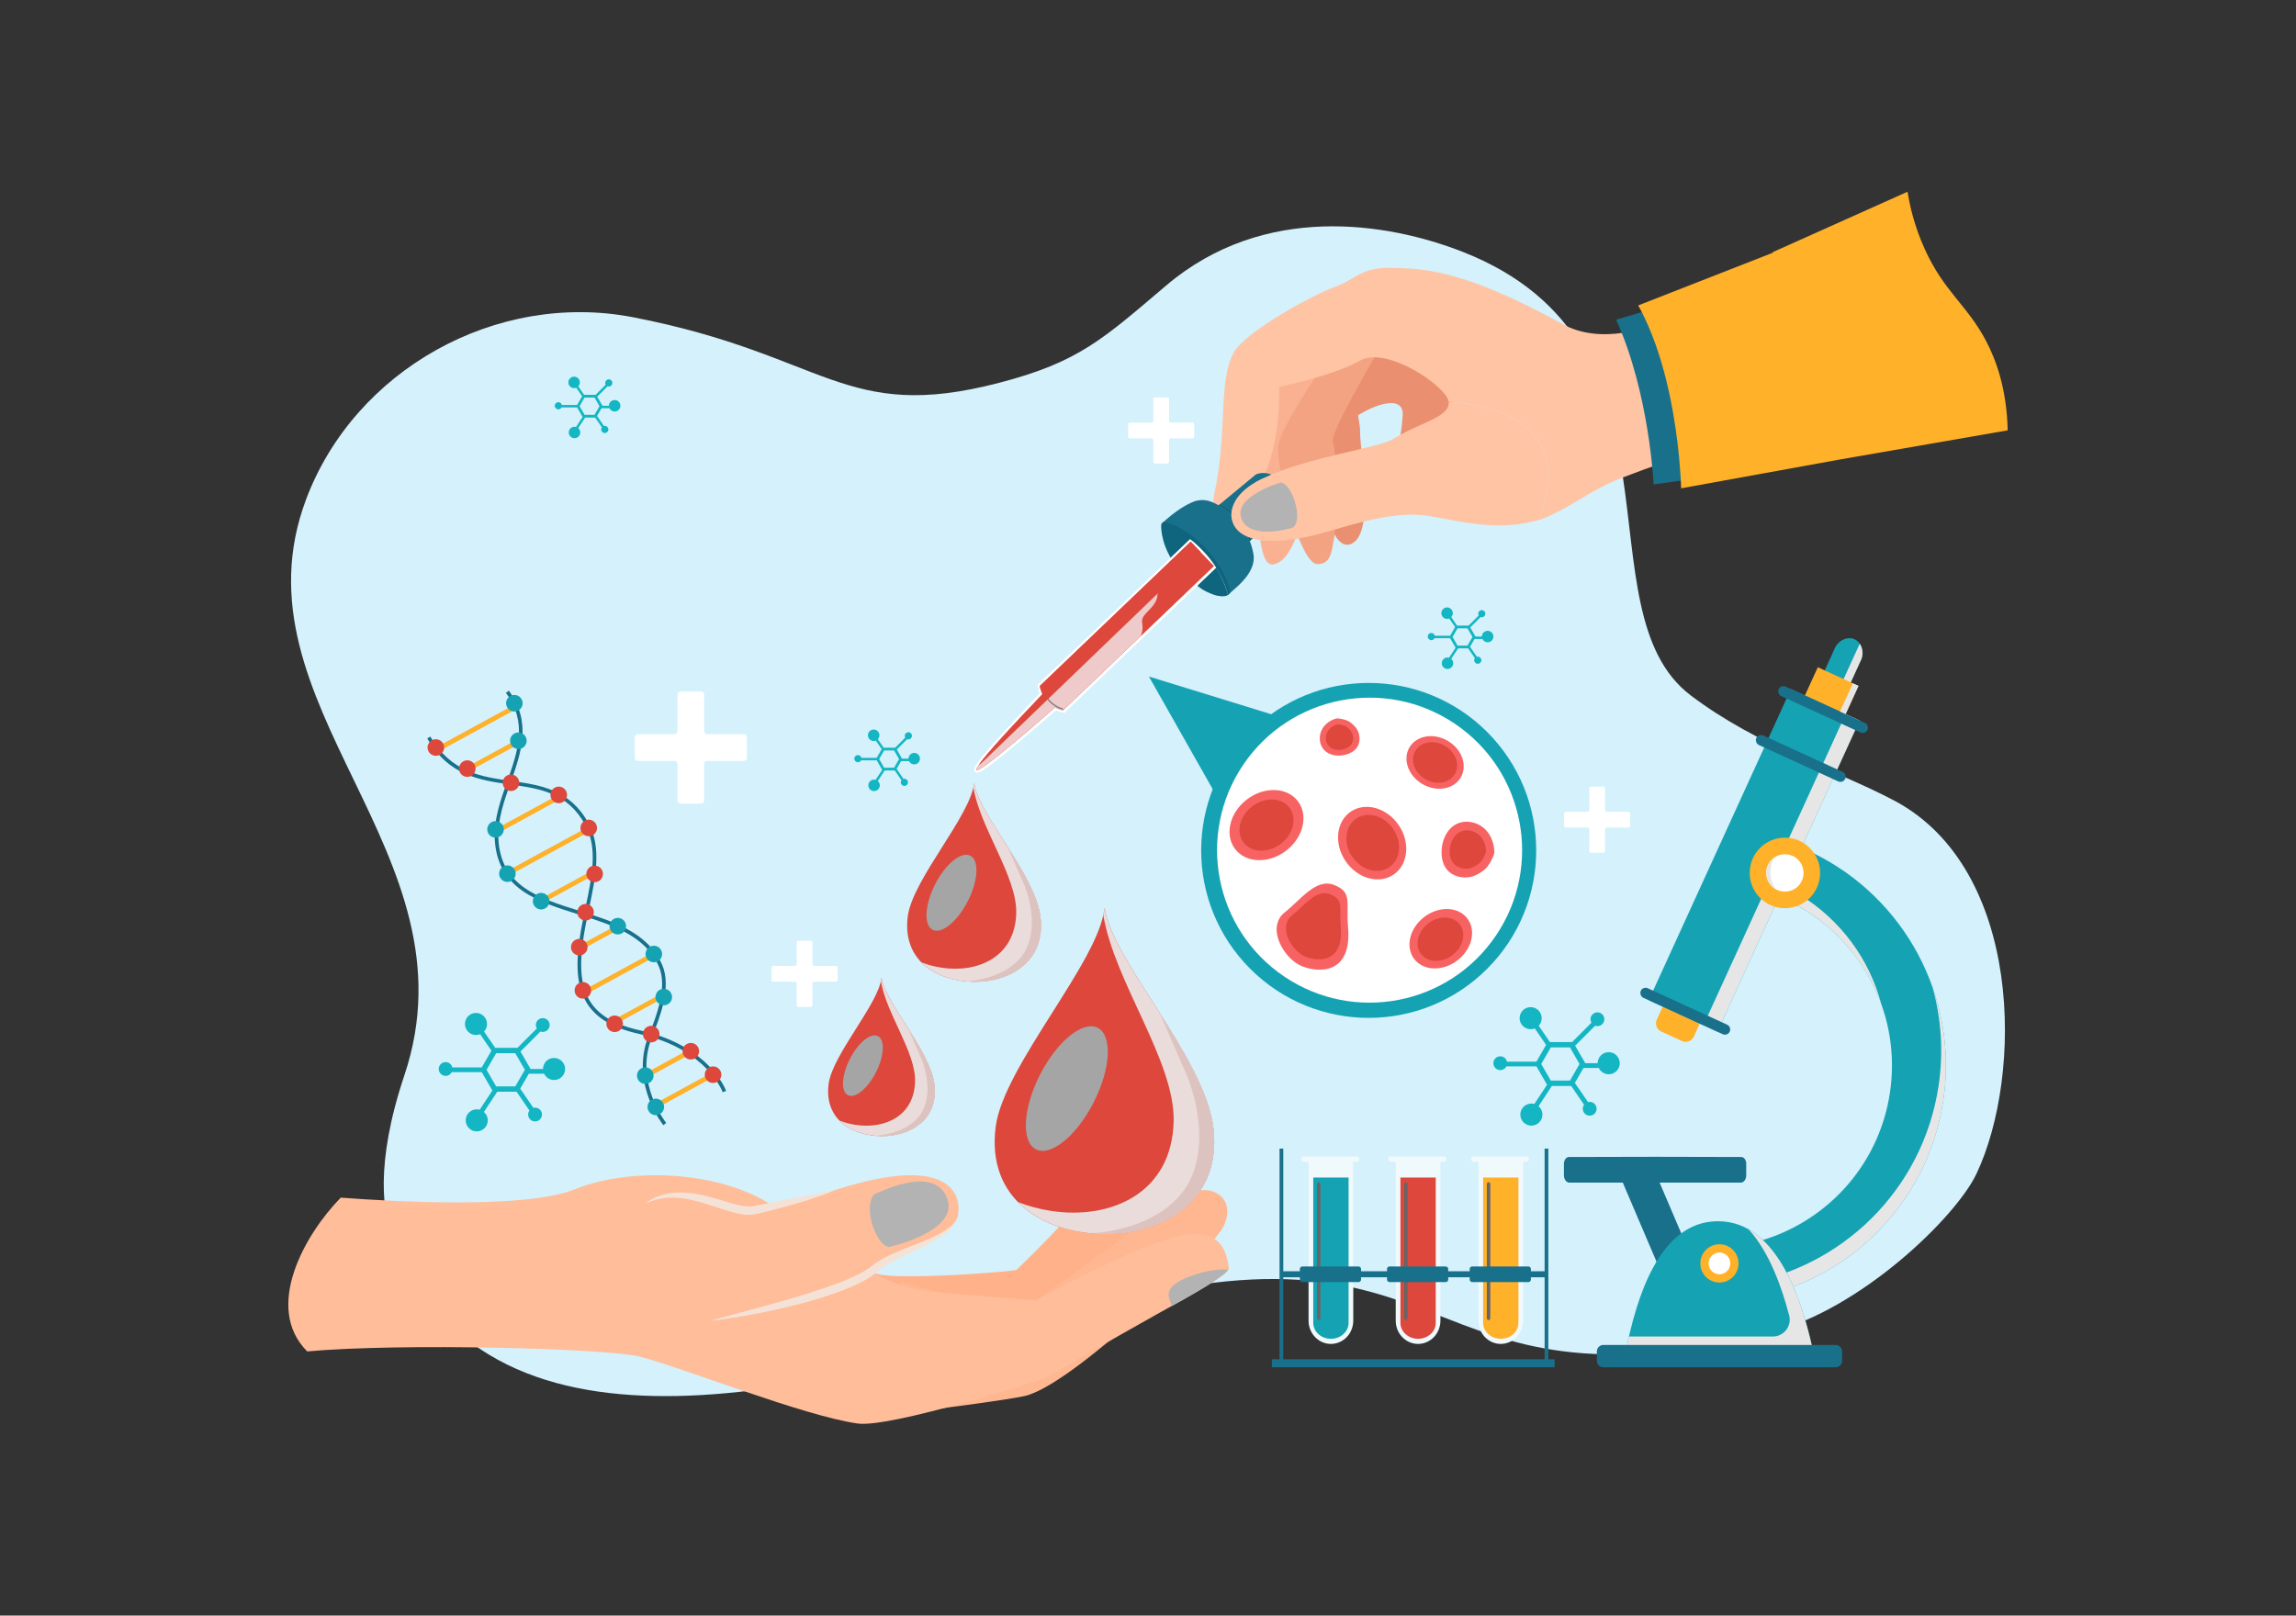<?xml version="1.0" encoding="UTF-8"?>
<!-- Generator: Adobe Illustrator 25.3.1, SVG Export Plug-In . SVG Version: 6.00 Build 0)  -->
<svg xmlns="http://www.w3.org/2000/svg" xmlns:xlink="http://www.w3.org/1999/xlink" version="1.1" id="Layer_1" x="0px" y="0px" viewBox="0 0 1364 960" style="enable-background:new 0 0 1364 960;" xml:space="preserve">
<rect x="0" y="0" width="1364" height="960" fill="#333333" stroke="none"/>
<style type="text/css">
	.st0{fill:#D4F1FC;}
	.st1{fill:#DD473C;}
	.st2{fill:#EADCDA;}
	.st3{fill:#A5A5A5;}
	.st4{fill:#DDC3C0;}
	.st5{fill:#FFB28A;}
	.st6{fill:#FFB792;}
	.st7{fill:#FFBD9A;}
	.st8{fill:#F5E2D7;}
	.st9{fill:#B3B3B3;}
	.st10{fill:#EA9071;}
	.st11{fill:#F9B191;}
	.st12{fill:#F4A382;}
	.st13{fill:#F2CED0;}
	.st14{fill:#FFC4A4;}
	.st15{fill:#19708B;}
	.st16{fill:#0F657D;}
	.st17{fill:#FFFFFF;}
	.st18{fill:#EFCACA;}
	.st19{fill:#808080;}
	.st20{fill:#FFB129;}
	.st21{fill:#15A3B3;}
	.st22{fill:#F76363;}
	.st23{fill:#F0F9FC;}
	.st24{fill:#666666;}
	.st25{fill:#E6E6E6;}
	.st26{fill:#13B6C2;}
</style>
<g>
	<path class="st0" d="M233.56,736.4c-5.88-14.33-11.23-43.98,6.71-97.56c44.33-132.4-104.36-219.65-58.45-342.05   c28.82-76.84,112.92-124.08,194.42-108.25c114.99,22.33,124.9,62.95,217.26,38.95c47.69-12.39,61.87-26.14,99.48-57.99   c57.96-49.07,131.12-37.43,176-19.84c140.19,54.97,68.15,212.65,135.51,263.61c40.22,30.42,85.92,43.98,120.69,62.37   c76.72,40.56,76.72,163.2,49.02,221.79c-12.37,26.15-69.29,80.92-121.9,94.08c-218.09,54.54-180.22-81.22-415.78-10.65   C491.01,824.46,293.17,881.82,233.56,736.4z"></path>
	<g>
		<g>
			<g>
				<g>
					<g>
						<path class="st1" d="M618.05,544.59c3.36,25.9-17.08,38.85-39.05,38.8c-21.97-0.05-43.22-12.28-39.7-38.96        c2.89-21.92,37.53-59.91,39.38-79.12C581.77,484.66,614.78,519.34,618.05,544.59z"></path>
						<path class="st2" d="M618.05,544.59c-3.27-25.24-36.28-59.93-39.37-79.29c-0.08,0.82-0.24,1.68-0.43,2.56        c4.04,24.36,25.92,52.84,25.47,74.61c-0.54,26.11-22.68,35.87-44.39,32.54c-4.13-0.63-8.17-1.7-11.95-3.18        c7.65,7.8,19.52,11.53,31.62,11.56C600.98,583.43,621.41,570.48,618.05,544.59z"></path>
					</g>
					<g>
						<path class="st3" d="M574.99,535.44c-6.18,12.16-15.56,19.81-20.94,17.07s-4.74-14.82,1.44-26.98        c6.18-12.16,15.56-19.81,20.94-17.07C581.82,511.2,581.17,523.28,574.99,535.44z"></path>
					</g>
				</g>
				<path class="st4" d="M579.01,583.39c-1.57-0.01-3.14-0.07-4.69-0.2c9.37-0.9,21.97-3.81,30.41-12.39      c13.63-13.88,7.2-37.46,3.11-46.45c-1.97-4.32-6.05-13.79-9.11-20.93c8.9,14.05,17.71,28.75,19.32,41.17      C621.41,570.48,600.98,583.43,579.01,583.39z"></path>
			</g>
			<g>
				<g>
					<g>
						<path class="st1" d="M555.04,644.16c2.68,20.64-13.61,30.96-31.12,30.93c-17.51-0.04-34.45-9.79-31.64-31.06        c2.31-17.47,29.91-47.75,31.39-63.07C526.12,596.39,552.43,624.04,555.04,644.16z"></path>
						<path class="st2" d="M555.04,644.16c-2.61-20.12-28.92-47.77-31.38-63.2c-0.06,0.65-0.19,1.34-0.34,2.04        c3.22,19.41,20.66,42.12,20.3,59.47c-0.43,20.81-18.08,28.59-35.39,25.94c-3.29-0.5-6.51-1.35-9.52-2.54        c6.09,6.22,15.56,9.19,25.21,9.21C541.43,675.12,557.72,664.8,555.04,644.16z"></path>
					</g>
					<g>
						
							<ellipse transform="matrix(0.453 -0.891 0.891 0.453 -283.662 803.551)" class="st3" cx="512.95" cy="632.92" rx="19.69" ry="8.72"></ellipse>
					</g>
				</g>
				<path class="st4" d="M523.92,675.09c-1.25,0-2.5-0.05-3.74-0.16c7.47-0.72,17.51-3.03,24.24-9.88      c10.87-11.07,5.74-29.86,2.48-37.03c-1.57-3.45-4.82-10.99-7.26-16.68c7.09,11.2,14.11,22.92,15.4,32.81      C557.72,664.8,541.43,675.12,523.92,675.09z"></path>
			</g>
			<g>
				<path class="st5" d="M520.64,756.85c12.62,4.12,82.57-1.21,85.58-2.65c11.97-5.72,46.91-30.65,66.35-43.58      c10.27-6.83,31.57,3.13,17.14,15.53c-5.92,5.09-98.51,74.27-97.67,75.41l-62.22,1.47C529.83,803.04,508.02,752.74,520.64,756.85      z"></path>
			</g>
			<g>
				<path class="st6" d="M604.18,780.69c0,0,65.27-45.65,83.26-60.92c27.86-23.66,48.5-10.11,39.56,8.76      c-6.32,13.34-90.36,95.53-118.89,101.14c-25.11,4.94-106.14,14.09-106.14,14.09l33.47-82.16L604.18,780.69z"></path>
			</g>
			<g>
				<path class="st5" d="M643.33,740.25c0,0,17.46-16.3,17.89-24.2c0.74-13.66-21.94,0.39-27.39,7.51      c-8.09,10.57-45.03,45.58-45.03,45.58L643.33,740.25z"></path>
			</g>
			<g>
				<g>
					<g>
						<path class="st1" d="M720.74,669.61c5.51,42.49-28.02,63.74-64.06,63.66c-36.05-0.07-70.92-20.14-65.14-63.93        c4.75-35.96,61.58-98.3,64.61-129.82C661.21,571.29,715.37,628.2,720.74,669.61z"></path>
						<path class="st2" d="M720.74,669.61c-5.37-41.42-59.53-98.32-64.59-130.09c-0.13,1.34-0.39,2.76-0.7,4.2        c6.62,39.96,42.53,86.7,41.79,122.41c-0.88,42.84-37.21,58.85-72.84,53.4c-6.78-1.04-13.4-2.79-19.6-5.22        c12.54,12.8,32.03,18.92,51.89,18.97C692.72,733.35,726.25,712.1,720.74,669.61z"></path>
					</g>
					<g>
						
							<ellipse transform="matrix(0.453 -0.891 0.891 0.453 -229.48 918.968)" class="st3" cx="634.09" cy="646.48" rx="40.53" ry="17.95"></ellipse>
					</g>
				</g>
				<path class="st4" d="M656.68,733.28c-2.58-0.01-5.15-0.11-7.7-0.33c15.38-1.48,36.05-6.25,49.9-20.33      c22.37-22.78,11.82-61.47,5.11-76.21c-3.23-7.09-9.92-22.62-14.94-34.33c14.6,23.05,29.05,47.17,31.7,67.55      C726.25,712.1,692.72,733.35,656.68,733.28z"></path>
			</g>
			<g>
				<g>
					<g>
						<path class="st7" d="M202.43,711.66c-21.19,21.62-46.06,65.18-19.92,91.38c56.03-5.12,178.55-1.76,197.39,3.07        c26.47,6.79,96.87,35.06,129.46,39.75c20.12,2.9,111.72-26.88,111.72-26.88s36.34-21.42,67.34-38.68        c2.3-1.29,4.57-2.54,6.8-3.77c19.54-10.76,35.14-20.24,34.82-22.89c-1.14-9.3-4.17-16.62-12.61-19.24        c-3.3-1.02-7.42-1.33-12.58-0.75c-23.76,2.66-89.32,39.04-89.32,39.04s-52.96-3.94-67.31-5.81        c-13.26-1.73-38.46-11.07-84.41-47.02c-30.39-23.77-87.33-27.29-122.07-13.22C312.73,718.4,235.89,714.18,202.43,711.66z"></path>
					</g>
					<path class="st7" d="M383.14,715.21c0.82-0.5,1.65-0.94,2.48-1.35c0.08-0.04,0.17-0.07,0.25-0.12       c0.78-0.38,1.56-0.72,2.34-1.03c0.1-0.04,0.21-0.08,0.31-0.12c0.76-0.29,1.53-0.56,2.29-0.8c0.16-0.05,0.32-0.1,0.48-0.14       c0.71-0.21,1.41-0.39,2.12-0.55c0.14-0.03,0.27-0.08,0.4-0.1c0.09-0.02,0.18-0.03,0.27-0.05c0.56-0.11,1.12-0.21,1.68-0.3       c0.85-0.14,1.7-0.24,2.56-0.31c0.28-0.02,0.56-0.06,0.84-0.08c0.49-0.03,0.98-0.04,1.48-0.05c0.38-0.01,0.76-0.02,1.13-0.02       c0.5,0,1,0.01,1.5,0.02c0.29,0.01,0.59,0.02,0.88,0.04c0.37,0.02,0.75,0.02,1.12,0.05c7.69,0.56,15.11,2.84,22.42,5.13       c3.67,1.14,7.33,2.31,11.08,3.13c3.73,0.81,7.66,1.17,11.37,0.07c7.5-1.68,14.98-3.42,22.45-5.22       c7.46-1.83,14.94-3.62,22.28-5.87c7.31-2.36,14.71-4.51,22.22-6.17c7.5-1.68,15.15-2.84,22.85-3.02       c3.85-0.06,7.72,0.18,11.51,0.93c3.78,0.73,7.5,2.09,10.68,4.32c3.14,2.27,5.6,5.56,6.61,9.34c1.02,3.75,0.94,7.77-0.25,11.48       c-1.39,3.73-4.65,6.29-7.96,8.17c-3.36,1.9-6.95,3.33-10.52,4.73c-7.11,2.82-14.51,5.39-20.48,10.26       c-1.5,1.2-2.69,2.69-4.2,3.95c-1.54,1.17-3.18,2.19-4.89,3.07c-3.4,1.8-6.94,3.34-10.51,4.75       c-14.33,5.6-29.09,9.94-43.88,14.12c-11.8,3.29-23.65,6.38-35.55,9.3c-5.43,1.34-8.82,2.13-9.07,2.19       c-0.01,0-0.02,0.01-0.03,0.01c0.01,0,0.02,0,0.02-0.01c-0.01,0-0.02,0.01-0.02,0.01L383.14,715.21z"></path>
					<g>
						<path class="st8" d="M495.45,707.49c-9.52,1.82-19.01,3.45-28.47,5.34c-4.74,0.88-9.45,1.91-14.18,2.84        c-2.32,0.41-4.87,1.16-6.72,1.23c-2.06,0.11-4.29-0.2-6.52-0.69c-4.5-0.92-9.06-2.46-13.71-3.81        c-4.67-1.3-9.44-2.64-14.37-3.27c-2.46-0.32-4.95-0.57-7.45-0.54c-2.5,0.03-5,0.25-7.46,0.69c-2.45,0.51-4.84,1.23-7.11,2.21        c-2.26,0.99-4.37,2.28-6.32,3.72c2.24-0.96,4.47-1.82,6.77-2.4c2.31-0.55,4.63-0.95,6.96-1.08c4.67-0.29,9.33,0.28,13.91,1.27        c9.21,1.98,17.91,5.85,27.74,8.14c2.48,0.5,5.09,0.85,7.85,0.67l1.04-0.08l1.05-0.18c0.75-0.12,1.25-0.26,1.86-0.4        c1.18-0.27,2.36-0.54,3.53-0.84c4.68-1.2,9.38-2.33,14.03-3.66c4.66-1.27,9.3-2.67,13.92-4.13        C486.39,710.99,491,709.48,495.45,707.49z"></path>
					</g>
					<g>
						<path class="st8" d="M421.42,784.96c13.53-1.53,26.94-3.94,40.24-6.9c13.3-2.98,26.49-6.55,39.36-11.43        c3.21-1.26,6.38-2.63,9.51-4.17c3.12-1.57,6.23-3.24,9.12-5.52l1.97-1.66c0.6-0.5,1.24-0.98,1.9-1.44        c1.31-0.93,2.7-1.79,4.12-2.61c2.86-1.63,5.85-3.14,8.88-4.62c6.07-2.93,12.31-5.72,18.3-9.11c2.96-1.74,5.91-3.58,8.51-5.9        c1.29-1.17,2.51-2.43,3.48-3.88c0.97-1.44,1.71-3.07,1.93-4.76c-0.51,1.63-1.42,3.07-2.53,4.3c-1.1,1.24-2.39,2.3-3.75,3.25        c-2.73,1.89-5.72,3.42-8.78,4.8c-6.1,2.79-12.48,5.07-18.78,7.73c-3.16,1.31-6.32,2.69-9.4,4.34        c-1.54,0.82-3.07,1.7-4.57,2.68c-0.75,0.49-1.49,1.01-2.21,1.56l-1.98,1.56c-2.5,1.86-5.4,3.44-8.36,4.87        c-2.98,1.43-6.06,2.7-9.18,3.9c-6.22,2.46-12.63,4.56-19.06,6.57c-6.42,2.06-12.94,3.87-19.44,5.76        C447.67,777.92,434.55,781.38,421.42,784.96z"></path>
					</g>
				</g>
				<g>
					<path class="st9" d="M528.14,740.99c-7.58-0.73-15.61-23.46-8.89-31.25c1.5-0.37,35.7-18.54,43.45,2.41       C569.96,731.77,528.14,740.99,528.14,740.99z"></path>
				</g>
				<g>
					<path class="st9" d="M696.23,775.99c19.58-10.6,33.32-19.44,33.28-21.62c0,0-11.37-1.05-25.71,5.36       C692.07,764.97,693.37,769.66,696.23,775.99z"></path>
				</g>
			</g>
		</g>
		<g>
			<g>
				<path class="st10" d="M803.5,231.4c2.48,10.99,4.67,21.34,4.53,25.4c-0.35,10.05,8.9,57.34-4.14,65.77      c-5.67,3.67-12.97-0.87-16.52-23.97c-3.56-23.11-5.97-62.19,5.56-65.81C795.66,231.93,799.42,231.43,803.5,231.4z"></path>
			</g>
			<g>
				<path class="st10" d="M863.14,240.96c-3.39,11.19-27.46,20.06-32.53,21.82c0.77-1.12,1.86-4.75,2.68-15.73      c1.07-14.38-21.01-5.22-31.09,3.03c-6.53-15.23-11.78-48.36-10.29-49.54c2.5-1.99,26.26-4.02,29.92-3.39      C825.48,197.8,866.94,228.44,863.14,240.96z"></path>
			</g>
			<g>
				<path class="st11" d="M748.71,269.13c0,0-5.31,67.33,7.25,66.3c12.56-1.03,21.29-32.52,18.26-52.16      c-3.03-19.63-4.99-29.93-3.91-34.58c1.08-4.65,11.3-7.71,15.98-20.62c4.68-12.9,12.45-26.61,12.45-26.61l-43.41,12.86      C755.32,214.32,744.44,258.16,748.71,269.13z"></path>
			</g>
			<g>
				<path class="st12" d="M782.52,335.18c-10.48-0.18-24.98-58.05-23.01-70.89c1.97-12.84,33.34-56.86,33.34-56.86l25.26,2.29      c0,0-28.75,48.49-26.3,52.96c2.45,4.46,2.15,49.15,0.69,57.5C791.04,328.53,790.29,335.32,782.52,335.18z"></path>
			</g>
			<g>
				<path class="st13" d="M829.67,263.1c0,0,0.33-0.11,0.93-0.32C830.06,263.59,829.67,263.1,829.67,263.1z"></path>
			</g>
			<g>
				<path class="st14" d="M1042.32,160.12l41.07,86.33c-46.02,11.34-87.42,25.02-119.69,37.4c-19.81,7.6-33.16,19.68-49.56,25.19      c0.86-2.34,1.69-4.8,2.49-7.38c16.54-53.5-36.51-61.7-55.98-62.92c-1.6-9.52-37.09-33.32-52.56-24.52      c-15.93,9.05-48.11,15.63-48.11,15.63s0.32,11.54-1.35,24.16c-1.65,12.54-4.74,22.55-8.46,30.33      c-10.52,5.19-17.88,11.81-18.21,20.64c-8.38,3.72-12.88-0.57-10.53-11.56c8.06-37.74,2.08-66.89,11.53-83.93      c6.95-12.54,47.58-34.62,59.91-38.92c12.32-4.31,15.51-11.82,33.46-11.38c17.95,0.45,41.33-0.02,102.01,33.4      C972.2,216.77,1042.32,160.12,1042.32,160.12z"></path>
			</g>
			<g>
				<g>
					<g>
						<g>
							<path class="st15" d="M746.04,281.96c-7.38,6.11-14.75,12.22-22.14,18.33c0.01,0.01,0.03,0.02,0.05,0.02         c3.13,1.77,6.57,4.21,9.8,7.64c4.34,4.6,6.96,9.49,8.55,13.67l0.79-0.66l20.91-17.32c3.17-4.53,2.36-11.5-1.93-16.68         C757.78,281.79,751.09,279.7,746.04,281.96z"></path>
						</g>
						<g>
							<path class="st16" d="M724.71,299.68c-0.25,0.21-0.51,0.42-0.77,0.64c3.13,1.77,6.57,4.21,9.8,7.64         c4.34,4.6,6.96,9.49,8.55,13.67l0.79-0.66c-1.59-4.17-4.2-9.04-8.53-13.63C731.31,303.9,727.86,301.45,724.71,299.68z"></path>
						</g>
					</g>
					<g>
						<path class="st15" d="M744.55,328.7c-0.36-1.84-0.96-4.27-2-7.01c-1.59-4.18-4.21-9.08-8.55-13.67        c-3.25-3.45-6.7-5.9-9.85-7.67c-1.48-0.83-2.9-1.5-4.19-2.05c-3.63-1.53-7.73-1.56-11.36-0.02c-4.09,1.74-10,5.16-17.3,11.78        c-0.25,0.22-0.47,0.43-0.47,0.43l-0.15,0.14c-0.08,0.07-0.16,0.15-0.25,0.22c-0.02,0.03-0.06,0.06-0.09,0.09l-0.01,0        c-0.04,0.04-0.08,0.07-0.12,0.11c0.02,0.01,0.05,0.02,0.07,0.03c0.01,0,0.01,0,0.02,0c0.01,0.01,0.02,0.02,0.04,0.02        c0.07,0.03,0.13,0.05,0.21,0.08c0.02,0,0.04,0.01,0.05,0.02c0.05,0.02,0.1,0.03,0.13,0.04c0.02,0.01,0.03,0.01,0.04,0.02        c5.41,2.01,14.89,6.38,23.65,15.55c0.3,0.31,0.59,0.62,0.88,0.94c0.25,0.27,0.5,0.55,0.74,0.83c1.15,1.29,2.21,2.59,3.18,3.88        c0.24,0.32,0.46,0.62,0.68,0.93c0.23,0.32,0.45,0.62,0.67,0.94c0.38,0.54,0.74,1.09,1.09,1.62c0.45,0.69,0.88,1.38,1.28,2.06        c0.18,0.3,0.36,0.6,0.52,0.9c0.04,0.05,0.06,0.09,0.08,0.14c0.23,0.39,0.44,0.78,0.65,1.16c0.17,0.31,0.34,0.61,0.49,0.92        c2.52,4.78,3.95,9,4.78,11.91c0.03,0.12,0.06,0.23,0.1,0.33c0.01,0.04,0.02,0.08,0.03,0.12c0,0.01,0,0.01,0,0.02        c0.1-0.1,0.21-0.2,0.31-0.3c0.14-0.15,0.29-0.3,0.45-0.44c0.25-0.25,0.41-0.4,0.42-0.42c2.56-2.52,11.58-8.87,13.66-17.53        c0-0.01,0-0.02,0.01-0.03C744.93,332.79,744.94,330.72,744.55,328.7z"></path>
						<g>
							<path class="st16" d="M690.61,310.92c-0.13,0-0.22,0-0.26,0.03l-0.01,0c-0.05,0.04-0.09,0.07-0.13,0.11         c-0.29,0.29-0.35,0.59-0.35,0.59c0,0.14-0.02,0.22-0.02,0.22c0,0.04-0.66,9.79,6.55,21.09c0.14,0.21,0.29,0.44,0.44,0.67         c3.19,4.3,8.22,8.84,8.58,9.16c3.86,3.56,6.18,5.7,9.06,7.56c1.34,0.78,2.77,1.52,4.3,2.17c1.69,0.72,3.14,1.19,4.38,1.47         c0.05,0.01,0.08,0.01,0.11,0.03c1.45,0.27,2.98,0.4,4.45,0.21c0.04-0.01,0.09-0.02,0.12-0.02c0.69-0.15,1.17-0.37,1.48-0.53         c0.12-0.06,0.27-0.15,0.27-0.17c-0.89-3.06-2.28-7.07-4.5-11.53c-0.5-1.01-1.02-1.98-1.53-2.91         c-0.02-0.05-0.04-0.09-0.08-0.14c-0.17-0.3-0.34-0.6-0.52-0.9c-3.42-5.91-6.91-9.95-8.69-11.88         c-0.99-1.07-1.98-2.08-2.96-3.01C701.52,313.77,692.31,311.02,690.61,310.92z"></path>
						</g>
						<g>
							<g>
								<path class="st16" d="M691.31,310.06c-0.01,0-0.01,0-0.02,0c-0.36,0.34-0.72,0.66-1.08,0.99c0.04,0,0.06,0.03,0.1,0.03          c14.87,3.86,35.78,24.44,39.29,42.41c0.39-0.39,0.78-0.76,1.16-1.15C729.37,338.74,711.28,314.46,691.31,310.06z"></path>
							</g>
						</g>
					</g>
					<g>
						<g>
							<path class="st17" d="M722.52,337.35l-90.24,86.31l-0.79-0.16c-1.05-0.22-2.57-0.63-4.25-1.42         c-2.78,2.45-12.44,10.93-22.19,19.12c-6.54,5.49-11.84,9.77-15.75,12.72c-7.11,5.37-8.82,5.88-10.06,4.63         c0,0-0.02-0.02-0.02-0.02c-1.24-1.3-0.66-3,5.05-9.94c3.14-3.81,7.67-8.96,13.47-15.3c8.52-9.31,17.38-18.57,19.94-21.24         c-0.71-1.72-1.07-3.24-1.25-4.28l-0.14-0.81l90.7-86.62c2.7,1.99,5.22,4.46,7.93,7.29         C718.01,330.86,720.5,334.16,722.52,337.35z"></path>
						</g>
						<g>
							<path class="st1" d="M707.36,321.88l-89.66,85.76c0.14,0.83,0.53,2.7,1.56,4.86c-0.19,0.2-41.37,42.88-39.17,45.1         c2.13,2.15,45.57-36.26,46.66-37.22c1.95,1.04,3.72,1.53,4.81,1.76l89.66-85.76L707.36,321.88z"></path>
						</g>
						<g>
							<g>
								<path class="st18" d="M693.04,335.55l-75.33,72.06c0.14,0.83,0.53,2.7,1.56,4.86c-0.19,0.2-41.37,42.88-39.17,45.1          c2.13,2.15,45.57-36.26,46.66-37.22c1.95,1.04,3.72,1.53,4.81,1.76l46.14-44.13c0.88-2.22,1.26-4.27,1.01-6.1          c-0.17-1.25-0.19-1.75-0.23-2.41c-0.31-4.36,5-6.36,7.96-11.84c1.79-3.31,0.58-3.92,2.34-10.76          C690.08,341.87,691.81,337.99,693.04,335.55z"></path>
							</g>
							<g>
								<path class="st19" d="M631.63,421.03c-3.12-0.89-5.97-2.66-8.16-5.06c-2.19-2.4-3.82-5.33-4.66-8.47l-0.74,0.2          c0.86,3.27,2.55,6.3,4.82,8.81c2.27,2.51,5.26,4.39,8.54,5.26L631.63,421.03z"></path>
							</g>
							<g>
								<path class="st1" d="M713.32,328.07c-41.38,39.84-82.75,79.67-124.13,119.51c-6,5.89-7.4,6.97-7.55,6.83          c-0.4-0.38,8.23-10.33,14.19-16.93c1.9-2.11,3.74-4.1,9.04-9.75c6.03-6.42,10.99-11.67,14.4-15.26          c-0.25-0.63-0.5-1.25-0.75-1.88c-0.1-0.27-0.2-0.56-0.29-0.85c-0.24-0.75-0.4-1.47-0.52-2.13          c29.89-28.59,59.78-57.18,89.66-85.76C709.35,323.92,711.33,325.99,713.32,328.07z"></path>
							</g>
						</g>
					</g>
				</g>
			</g>
			<path class="st15" d="M982.37,287.86c0,0-2.43-54.24-22.28-97.89l18.65-5.52c14.51,25.98,22.25,61.24,27.35,100.1L982.37,287.86z     "></path>
			<g>
				<path class="st14" d="M750.15,284.34c-5.5,11.5-12.41,18.08-18.21,20.64C732.28,296.15,739.63,289.53,750.15,284.34z"></path>
			</g>
			<g>
				<path class="st14" d="M916.62,301.66c-0.8,2.58-1.63,5.03-2.49,7.38c-1.62,0.37-3.03,0.7-4.24,1      c-21.19,5.26-43.08-0.34-58.23-2.98c-15.14-2.65-28.44-1.5-61.97,8.52c-34.88,10.42-51.73,5.54-56.52-3.24      c-5.33-9.78,2.47-21.15,16.97-28c25.67-12.65,69.18-18.1,77.78-23.61c14.35-9.18,32.28-12.3,32.76-21.18      c0.01-0.26,0-0.52-0.05-0.81C880.11,239.96,933.17,248.16,916.62,301.66z"></path>
			</g>
			<g>
				<path class="st9" d="M761.06,286.64c6.97,1.51,13.05,21.98,7.22,26.75c-0.42,0.34-25.91,8.06-30.81-5.26      C732.58,294.81,761.06,286.64,761.06,286.64z"></path>
			</g>
			<path class="st20" d="M998.73,290.16l94.01-17.07l99.99-17.38c-0.59-25.33-7.26-42.54-12.98-53.35     c-11.26-21.28-24.72-28.84-36.32-54.39c-6.31-13.89-8.96-26.25-10.2-34.04c-26.68,11.96-53.37,23.92-80.05,35.88l0.11,0.33     l-80.06,31.34c0.73,1.3,1.43,2.62,2.11,3.96c1.31,2.55,2.54,5.17,3.7,7.83c0.15,0.34,0.3,0.67,0.44,1.02     c11.52,26.81,16.16,57.99,18.02,77.33c0.68,7.08,1.04,13.97,1.04,13.97C998.64,287.53,998.7,289.12,998.73,290.16z"></path>
		</g>
	</g>
	<g>
		
			<ellipse transform="matrix(0.707 -0.707 0.707 0.707 -119.102 723.051)" class="st21" cx="813.25" cy="505.29" rx="99.53" ry="99.53"></ellipse>
		<path class="st21" d="M758.45,425.41c-15.92,16.17-27.86,32.39-34.96,48.91L682.53,402L758.45,425.41z"></path>
		
			<ellipse transform="matrix(0.56 -0.829 0.829 0.56 -60.666 896.405)" class="st17" cx="813.25" cy="505.29" rx="90.57" ry="90.57"></ellipse>
		<g>
			<g>
				
					<ellipse transform="matrix(0.502 -0.865 0.865 0.502 32.666 962.971)" class="st22" cx="852.46" cy="453.12" rx="14.88" ry="17.66"></ellipse>
				
					<ellipse transform="matrix(0.502 -0.865 0.865 0.502 32.67 962.979)" class="st1" cx="852.46" cy="453.12" rx="11.48" ry="13.62"></ellipse>
			</g>
			<g>
				
					<ellipse transform="matrix(0.826 -0.563 0.563 0.826 -140.438 546.426)" class="st22" cx="815.51" cy="500.86" rx="19.07" ry="22.63"></ellipse>
				<path class="st1" d="M805.67,486.43c-6.71,4.58-7.75,14.75-2.32,22.71c5.43,7.97,15.28,10.71,21.99,6.14      c6.71-4.58,7.75-14.75,2.32-22.71C822.23,484.6,812.39,481.85,805.67,486.43z"></path>
			</g>
			<g>
				<path class="st22" d="M785.31,433.52c1.7-3.24,4.87-5.51,8.33-6.54c1.22-0.36,6.18,0.55,8.18,1.98      c1.65,1.18,3.19,2.54,4.25,4.27c2.09,3.41,2.25,8.12-0.18,11.29c-1.57,2.05-4.01,3.28-6.51,3.94      c-4.42,1.18-9.64,0.54-12.76-2.81C783.66,442.48,783.29,437.36,785.31,433.52z"></path>
				<path class="st1" d="M788.51,434.97c1.17-2.23,3.35-3.79,5.73-4.5c0.84-0.25,4.25,0.38,5.62,1.36c1.13,0.81,2.19,1.75,2.92,2.94      c1.43,2.35,1.55,5.58-0.12,7.77c-1.08,1.41-2.76,2.26-4.47,2.71c-3.04,0.81-6.63,0.37-8.78-1.93      C787.38,441.13,787.12,437.61,788.51,434.97z"></path>
			</g>
			<g>
				<path class="st22" d="M882.18,492.67c3.71,3.58,5.54,8.75,5.57,13.85c0.01,1.8-3.17,8.15-5.89,10.29      c-2.24,1.76-4.69,3.32-7.46,4.07c-5.44,1.48-11.87-0.14-15.21-4.68c-2.16-2.93-2.86-6.72-2.78-10.36      c0.15-6.45,3.06-13.26,8.82-16.17C870.7,486.91,877.78,488.42,882.18,492.67z"></path>
				<path class="st1" d="M878.96,496.43c2.55,2.46,3.81,6.02,3.83,9.52c0.01,1.24-2.18,5.6-4.05,7.08c-1.54,1.21-3.23,2.28-5.13,2.8      c-3.74,1.02-8.16-0.1-10.46-3.22c-1.48-2.02-1.97-4.62-1.91-7.12c0.1-4.44,2.11-9.12,6.07-11.12      C871.07,492.47,875.93,493.51,878.96,496.43z"></path>
			</g>
			<g>
				
					<ellipse transform="matrix(0.795 -0.607 0.607 0.795 -163.133 633.526)" class="st22" cx="855.71" cy="558.11" rx="19.85" ry="16.23"></ellipse>
				<path class="st1" d="M848.53,548.69c-6.36,4.86-8.3,13.01-4.33,18.21c3.97,5.2,12.35,5.48,18.71,0.63      c6.36-4.86,8.3-13.01,4.33-18.21C863.26,544.12,854.89,543.84,848.53,548.69z"></path>
			</g>
			<g>
				
					<ellipse transform="matrix(0.795 -0.607 0.607 0.795 -143.374 556.876)" class="st22" cx="752.2" cy="490.56" rx="23.44" ry="19.16"></ellipse>
				
					<ellipse transform="matrix(0.795 -0.607 0.607 0.795 -143.374 556.879)" class="st1" cx="752.2" cy="490.56" rx="17.11" ry="13.99"></ellipse>
			</g>
			<g>
				<path class="st22" d="M773.42,574.11c10.93,4.38,29.9,4.32,27.42-23.41c-1.28-14.28,2.8-20.41-8.12-24.78      c-10.93-4.38-19.99,8.76-29.44,16.17C752.01,550.94,762.49,569.73,773.42,574.11z"></path>
				<path class="st1" d="M775.45,568.42c8.39,3.36,22.95,3.31,21.05-17.97c-0.98-10.96,2.15-15.66-6.23-19.02      s-15.34,6.72-22.59,12.41C759.02,550.64,767.07,565.06,775.45,568.42z"></path>
			</g>
		</g>
	</g>
	<g>
		<rect x="917.62" y="682.52" class="st15" width="2.21" height="127.83"></rect>
		<rect x="760.15" y="682.52" class="st15" width="2.21" height="127.83"></rect>
		<g>
			<path class="st23" d="M855.73,689.46v95.27c0,0.96-0.1,1.89-0.27,2.79c-0.26,1.36-0.72,2.64-1.33,3.81c0,0,0,0,0,0.01     c-0.41,0.78-0.88,1.51-1.43,2.2c-0.27,0.34-0.55,0.66-0.86,0.99c-2.4,2.5-5.73,4.05-9.39,4.05c-0.14,0-0.28,0-0.42-0.01     c-0.14-0.01-0.29-0.01-0.42-0.02c-0.84-0.05-1.66-0.18-2.46-0.4c-0.14-0.03-0.27-0.08-0.4-0.12c-0.39-0.11-0.77-0.25-1.15-0.4     c-0.25-0.1-0.5-0.21-0.74-0.33c-0.12-0.06-0.25-0.12-0.36-0.18c-0.12-0.06-0.24-0.12-0.36-0.19c-0.23-0.13-0.47-0.27-0.69-0.42     c-0.23-0.15-0.45-0.3-0.66-0.46c-0.32-0.24-0.63-0.49-0.93-0.75c-0.01-0.01-0.02-0.02-0.03-0.02c-2.85-2.53-4.66-6.29-4.66-10.49     v-95.29H855.73z"></path>
			<path class="st1" d="M842.45,795.54L842.45,795.54c-5.79,0-10.49-4.23-10.49-9.44v-86.37h20.98v86.37     C852.95,791.31,848.25,795.54,842.45,795.54z"></path>
			<g>
				<path class="st24" d="M835.2,784.45c-0.58,0-1.04-0.55-1.04-1.23v-79.54c0-0.68,0.47-1.22,1.04-1.22c0.58,0,1.04,0.55,1.04,1.22      v79.54C836.24,783.9,835.78,784.45,835.2,784.45z"></path>
			</g>
		</g>
		<path class="st23" d="M857.89,690.38H826.1c-0.72,0-1.31-0.59-1.31-1.31v-0.62c0-0.72,0.59-1.31,1.31-1.31h31.79    c0.72,0,1.31,0.59,1.31,1.31v0.62C859.2,689.8,858.61,690.38,857.89,690.38z"></path>
		<path class="st15" d="M858.85,752.56h-33.36c-0.83,0-1.5,0.67-1.5,1.5v6.28c0,0.83,0.67,1.5,1.5,1.5h33.36    c0.83,0,1.5-0.67,1.5-1.5v-6.28C860.35,753.23,859.68,752.56,858.85,752.56z"></path>
		<g>
			<path class="st23" d="M904.86,689.46v95.27c0,0.96-0.1,1.89-0.27,2.79c-0.26,1.36-0.72,2.64-1.33,3.81c0,0,0,0,0,0.01     c-0.41,0.78-0.88,1.51-1.43,2.2c-0.27,0.34-0.55,0.66-0.86,0.99c-2.4,2.5-5.73,4.05-9.39,4.05c-0.14,0-0.28,0-0.42-0.01     c-0.14-0.01-0.29-0.01-0.42-0.02c-0.84-0.05-1.66-0.18-2.46-0.4c-0.14-0.03-0.27-0.08-0.4-0.12c-0.39-0.11-0.77-0.25-1.15-0.4     c-0.25-0.1-0.5-0.21-0.74-0.33c-0.12-0.06-0.25-0.12-0.36-0.18c-0.12-0.06-0.24-0.12-0.36-0.19c-0.23-0.13-0.47-0.27-0.69-0.42     c-0.23-0.15-0.45-0.3-0.66-0.46c-0.32-0.24-0.63-0.49-0.93-0.75c-0.01-0.01-0.02-0.02-0.03-0.02c-2.85-2.53-4.66-6.29-4.66-10.49     v-95.29H904.86z"></path>
			<path class="st20" d="M891.58,795.54L891.58,795.54c-5.79,0-10.49-4.23-10.49-9.44v-86.37h20.98v86.37     C902.07,791.31,897.37,795.54,891.58,795.54z"></path>
			<g>
				<path class="st24" d="M884.32,784.45c-0.58,0-1.04-0.55-1.04-1.23v-79.54c0-0.68,0.47-1.22,1.04-1.22      c0.58,0,1.04,0.55,1.04,1.22v79.54C885.36,783.9,884.9,784.45,884.32,784.45z"></path>
			</g>
		</g>
		<path class="st23" d="M907.01,690.38h-31.79c-0.72,0-1.31-0.59-1.31-1.31v-0.62c0-0.72,0.59-1.31,1.31-1.31h31.79    c0.72,0,1.31,0.59,1.31,1.31v0.62C908.32,689.8,907.73,690.38,907.01,690.38z"></path>
		<path class="st15" d="M907.97,752.56h-33.36c-0.83,0-1.5,0.67-1.5,1.5v6.28c0,0.83,0.67,1.5,1.5,1.5h33.36    c0.83,0,1.5-0.67,1.5-1.5v-6.28C909.47,753.23,908.8,752.56,907.97,752.56z"></path>
		<g>
			<path class="st23" d="M803.95,689.46v95.27c0,0.96-0.1,1.89-0.27,2.79c-0.26,1.36-0.72,2.64-1.33,3.81c0,0,0,0,0,0.01     c-0.41,0.78-0.88,1.51-1.43,2.2c-0.27,0.34-0.55,0.66-0.86,0.99c-2.4,2.5-5.73,4.05-9.39,4.05c-0.14,0-0.28,0-0.42-0.01     c-0.14-0.01-0.29-0.01-0.42-0.02c-0.84-0.05-1.66-0.18-2.46-0.4c-0.14-0.03-0.27-0.08-0.4-0.12c-0.39-0.11-0.77-0.25-1.15-0.4     c-0.25-0.1-0.5-0.21-0.74-0.33c-0.12-0.06-0.25-0.12-0.36-0.18c-0.12-0.06-0.24-0.12-0.36-0.19c-0.23-0.13-0.47-0.27-0.69-0.42     c-0.23-0.15-0.45-0.3-0.66-0.46c-0.32-0.24-0.63-0.49-0.93-0.75c-0.01-0.01-0.02-0.02-0.03-0.02c-2.85-2.53-4.66-6.29-4.66-10.49     v-95.29H803.95z"></path>
			<path class="st21" d="M790.67,795.54L790.67,795.54c-5.79,0-10.49-4.23-10.49-9.44v-86.37h20.98v86.37     C801.16,791.31,796.47,795.54,790.67,795.54z"></path>
			<g>
				<path class="st24" d="M783.42,784.45c-0.58,0-1.04-0.55-1.04-1.23v-79.54c0-0.68,0.47-1.22,1.04-1.22      c0.57,0,1.04,0.55,1.04,1.22v79.54C784.46,783.9,783.99,784.45,783.42,784.45z"></path>
			</g>
		</g>
		<path class="st23" d="M806.1,690.38h-31.79c-0.72,0-1.31-0.59-1.31-1.31v-0.62c0-0.72,0.59-1.31,1.31-1.31h31.79    c0.72,0,1.31,0.59,1.31,1.31v0.62C807.41,689.8,806.83,690.38,806.1,690.38z"></path>
		<path class="st15" d="M807.07,752.56h-33.36c-0.83,0-1.5,0.67-1.5,1.5v6.28c0,0.83,0.67,1.5,1.5,1.5h33.36    c0.83,0,1.5-0.67,1.5-1.5v-6.28C808.57,753.23,807.89,752.56,807.07,752.56z"></path>
		<rect x="761.26" y="755.4" class="st15" width="157.98" height="3.58"></rect>
		<rect x="755.61" y="807.7" class="st15" width="167.96" height="4.76"></rect>
	</g>
	<g>
		<polygon class="st15" points="1012.73,765.54 994.23,773.47 961.59,696.94 980.09,689.01   "></polygon>
		<path class="st15" d="M1036.43,688.54c-0.82-1.01-1.78-1.03-2.01-1.03c-16.88-0.04-33.76-0.08-50.64-0.12v0c-0.18,0-0.35,0-0.53,0    c-0.18,0-0.35,0-0.53,0v0c-16.88,0.04-33.76,0.08-50.64,0.12c-0.22,0-1.19,0.01-2.01,1.03c-0.95,1.17-0.97,2.74-0.97,3    c0,2.43,0,4.87,0,7.3c0.03,0.35,0.17,1.62,0.97,2.67c0.85,1.11,1.85,1.19,2.1,1.21c16.85,0,33.7,0,50.55,0c0.35,0,0.71,0,1.06,0    c16.85,0,33.7,0,50.55,0c0.25-0.01,1.25-0.1,2.1-1.21c0.8-1.04,0.94-2.31,0.97-2.67c0-2.43,0-4.87,0-7.3    C1037.4,691.28,1037.38,689.71,1036.43,688.54z"></path>
		<g>
			<path class="st21" d="M1077.32,507.01c-4.84-2.36-9.85-4.47-15-6.26l-4.86,32.5c5.17,2.14,10.11,4.67,14.81,7.54     c35.93,22.02,57.14,64.13,50.5,108.49c-6.64,44.35-39.25,78.36-80.04,88.84c-5.33,1.37-10.79,2.34-16.37,2.87l-4.86,32.48     c5.45-0.2,10.85-0.73,16.17-1.58c58.82-9.22,107.45-55.71,116.76-117.86C1163.74,591.89,1130.85,533.13,1077.32,507.01z"></path>
		</g>
		<g>
			<path class="st25" d="M1117.61,596.59c-7.13-26.89-24.42-50.15-48.11-64.67c-3.52-2.15-7.17-4.11-10.96-5.86l-1.08,7.18     c5.17,2.14,10.11,4.67,14.81,7.54C1093.31,553.69,1109.3,573.49,1117.61,596.59z"></path>
			<path class="st25" d="M1148.09,586.68c5.14,18.47,6.6,38.3,3.58,58.49c-9.3,62.15-57.94,108.63-116.75,117.86     c-3.98,0.63-7.99,1.08-12.04,1.36l-1.36,9.08c5.45-0.2,10.85-0.73,16.17-1.58c58.82-9.22,107.45-55.71,116.75-117.86     C1157.95,630.58,1155.44,607.6,1148.09,586.68z"></path>
		</g>
		<g>
			<g>
				<path class="st21" d="M1105.04,393.36l-11.58,25.35l-15.48-7.11l11.58-25.35c1.87-5.53,7.66-8.25,11.95-6.48      c1.35,0.56,2.48,1.52,3.33,2.74C1106.81,385.39,1107.19,389.66,1105.04,393.36z"></path>
				<path class="st25" d="M1105.04,393.36l-11.58,25.35l-4.26-1.96l15.64-34.24C1106.81,385.39,1107.19,389.66,1105.04,393.36z"></path>
			</g>
			<polygon class="st20" points="1104.09,407.57 1084.54,450.37 1060.37,439.27 1079.92,396.48    "></polygon>
			<path class="st20" d="M984.26,605.9l15.14-33.15c1.22-2.66,4.35-3.83,7.01-2.61l12.35,5.67c2.66,1.22,3.82,4.37,2.61,7.03     l-15.14,33.15c-1.22,2.66-4.35,3.83-7.01,2.61l-12.35-5.67C984.21,611.71,983.05,608.56,984.26,605.9z"></path>
			<polygon class="st21" points="1104.74,428.14 1020.27,613.09 979.48,594.36 1063.95,409.42    "></polygon>
			<polygon class="st25" points="1104.74,428.14 1020.27,613.09 1011.96,609.28 1096.44,424.33    "></polygon>
			<path class="st15" d="M1105.3,435.26l-47.49-21.8c-1.45-1.07-1.81-3.03-0.95-4.38c0.71-1.11,2.15-1.65,3.54-1.29     c15.83,7.27,31.66,14.53,47.49,21.8c1.57,0.7,2.28,2.57,1.58,4.13C1108.77,435.29,1106.87,436,1105.3,435.26z"></path>
			<path class="st15" d="M1023.42,614.53l-47.49-21.8c-1.45-1.07-1.81-3.03-0.95-4.38c0.71-1.11,2.15-1.65,3.54-1.29     c15.83,7.27,31.66,14.53,47.49,21.8c1.57,0.7,2.28,2.57,1.58,4.13C1026.89,614.56,1024.99,615.27,1023.42,614.53z"></path>
			<path class="st15" d="M1092.03,464.32l-47.49-21.8c-1.45-1.07-1.81-3.03-0.95-4.38c0.71-1.11,2.14-1.65,3.54-1.29     c15.83,7.27,31.66,14.53,47.49,21.8c1.57,0.7,2.28,2.57,1.58,4.13C1095.5,464.35,1093.6,465.06,1092.03,464.32z"></path>
			<polygon class="st25" points="1104.09,407.57 1096.44,424.33 1093.09,422.79 1100.74,406.04    "></polygon>
		</g>
		<g>
			<ellipse class="st20" cx="1060.37" cy="518.71" rx="20.91" ry="20.96"></ellipse>
			<g>
				<path class="st17" d="M1071.45,518.71c0,6.13-4.96,11.11-11.08,11.11c-1.86,0-3.59-0.46-5.14-1.26      c-3.53-1.86-5.94-5.58-5.94-9.85c0-3.21,1.36-6.09,3.53-8.13c1.97-1.85,4.64-2.97,7.55-2.97      C1066.49,507.6,1071.45,512.58,1071.45,518.71z"></path>
				<path class="st25" d="M1055.24,528.56c-3.53-1.86-5.94-5.58-5.94-9.85c0-1.43,0.33-2.72,0.39-2.93      c0.89-3.23,3.05-5.17,4.02-5.95c-0.54,1.18-1.18,2.86-1.58,4.95c-0.2,1.05-0.57,3.1-0.3,5.52      C1052.24,524.12,1054.02,526.97,1055.24,528.56z"></path>
			</g>
		</g>
		<path class="st21" d="M1077.3,803.54H965.72c6.48-32.76,20.09-77.53,54.54-77.87C1057.99,725.31,1071.93,779.12,1077.3,803.54z"></path>
		<path class="st25" d="M1038.87,730.53c12.42,13.7,19.71,34.72,24.03,51.09c1.67,6.35-3.14,12.56-9.69,12.56h-85.5    c-0.73,3.19-1.39,6.33-2,9.36h111.58C1072.93,783.64,1062.86,744.24,1038.87,730.53z"></path>
		<ellipse class="st20" cx="1021.47" cy="750.73" rx="11.35" ry="11.37"></ellipse>
		<path class="st17" d="M1027.92,750.73c0,3.57-2.89,6.46-6.45,6.46c-3.56,0-6.45-2.89-6.45-6.46c0-3.57,2.89-6.46,6.45-6.46    C1025.03,744.26,1027.92,747.16,1027.92,750.73z"></path>
		<path class="st15" d="M1090.51,799.2H952.5c-2.12,0-3.84,1.72-3.84,3.85v5.56c0,2.12,1.72,3.85,3.84,3.85h138.01    c2.12,0,3.84-1.72,3.84-3.85v-5.56C1094.35,800.92,1092.63,799.2,1090.51,799.2z"></path>
	</g>
	<g>
		<g>
			
				<rect x="274.1" y="447.62" transform="matrix(-0.878 0.479 -0.479 -0.878 764.518 703.154)" class="st20" width="37.05" height="2.82"></rect>
		</g>
		<g>
			
				<rect x="258.01" y="430.79" transform="matrix(-0.878 0.479 -0.479 -0.878 740.06 675.724)" class="st20" width="51.77" height="2.82"></rect>
		</g>
		<g>
			
				<rect x="301.34" y="504.1" transform="matrix(-0.878 0.479 -0.479 -0.878 855.024 793.051)" class="st20" width="50.17" height="2.82"></rect>
		</g>
		<g>
			
				<rect x="317.75" y="526.86" transform="matrix(-0.878 0.479 -0.479 -0.878 881.514 831.804)" class="st20" width="33.94" height="2.82"></rect>
		</g>
		<g>
			
				<rect x="342.25" y="555.33" transform="matrix(-0.878 0.479 -0.479 -0.878 936.125 874.826)" class="st20" width="28.6" height="2.82"></rect>
		</g>
		<g>
			
				<rect x="345.99" y="577.24" transform="matrix(-0.878 0.479 -0.479 -0.878 967.238 910.712)" class="st20" width="43.08" height="2.82"></rect>
		</g>
		<g>
			
				<rect x="361.69" y="598.45" transform="matrix(-0.878 0.479 -0.479 -0.878 998.308 945.22)" class="st20" width="33.94" height="2.82"></rect>
		</g>
		<g>
			
				<rect x="380.47" y="630.32" transform="matrix(-0.878 0.479 -0.479 -0.878 1048.822 996.072)" class="st20" width="33.94" height="2.82"></rect>
		</g>
		<g>
			
				<rect x="389.35" y="646.61" transform="matrix(-0.878 0.479 -0.479 -0.878 1073.307 1022.414)" class="st20" width="33.94" height="2.82"></rect>
		</g>
		<g>
			<path class="st15" d="M431.37,648.26c-0.1-0.28-2.5-6.88-10.01-14.65c-6.89-7.12-19.57-16.6-40.89-21.29     c-15.89-3.5-25.67-9.45-30.77-18.74c-4.73-8.62-5.63-20.16-2.92-37.43c0.85-5.44,2.02-11,3.16-16.38     c3.9-18.55,7.59-36.07-0.29-50.51c-11.08-20.32-28.81-22.8-45.96-25.2c-17.57-2.46-35.74-5-48-26.37l-1.87,1.07     c12.78,22.29,31.48,24.9,49.57,27.43c17.39,2.43,33.81,4.73,44.37,24.1c7.5,13.74,3.89,30.89,0.07,49.04     c-1.14,5.4-2.31,10.99-3.18,16.49c-2.79,17.77-1.82,29.73,3.16,38.8c5.42,9.87,15.65,16.17,32.19,19.81     c20.73,4.56,33.04,13.72,39.71,20.59c7.23,7.45,9.6,13.9,9.62,13.97L431.37,648.26z"></path>
		</g>
		<g>
			<path class="st15" d="M394.09,668.62l1.68-1.35c-0.05-0.06-4.87-6.13-8.3-15.41c-3.15-8.51-5.74-21.58-0.21-35.45     c4.74-11.91,11.9-29.91,6.08-43.14c-8.5-19.33-29.17-25.78-49.15-32.03c-24.16-7.55-46.97-14.67-48.13-43.2     c-0.45-11.12,3.45-22.17,7.23-32.85c6.27-17.75,12.76-36.1-1-54.77l-1.73,1.28c13.08,17.75,7.07,34.77,0.7,52.78     c-3.84,10.87-7.82,22.12-7.35,33.66c0.55,13.5,5.88,23.67,16.3,31.08c9.2,6.54,21.47,10.38,33.34,14.09     c19.52,6.1,39.71,12.41,47.82,30.84c5.46,12.4-1.51,29.9-6.11,41.47c-5.79,14.54-3.07,28.18,0.22,37.06     C389.03,662.27,393.88,668.37,394.09,668.62z"></path>
		</g>
		<g>
			<path class="st1" d="M300.94,460.95c2.31-1.44,5.35-0.73,6.78,1.57c1.44,2.31,0.73,5.35-1.57,6.78s-5.35,0.73-6.78-1.57     S298.63,462.39,300.94,460.95z"></path>
		</g>
		<g>
			<path class="st1" d="M275.01,452.54c2.31-1.44,5.35-0.73,6.78,1.57s0.73,5.35-1.57,6.78c-2.31,1.44-5.35,0.73-6.78-1.57     C271.99,457.02,272.7,453.98,275.01,452.54z"></path>
		</g>
		<g>
			<path class="st1" d="M256.33,440.02c2.31-1.44,5.35-0.73,6.78,1.57c1.44,2.31,0.73,5.35-1.57,6.78     c-2.31,1.44-5.35,0.73-6.78-1.57C253.31,444.5,254.02,441.46,256.33,440.02z"></path>
		</g>
		<g>
			<path class="st21" d="M302.96,413.69c2.31-1.44,5.35-0.73,6.78,1.57c1.44,2.31,0.73,5.35-1.57,6.78s-5.35,0.73-6.78-1.57     C299.95,418.17,300.65,415.13,302.96,413.69z"></path>
		</g>
		<g>
			<path class="st21" d="M305.36,435.99c2.31-1.44,5.35-0.73,6.78,1.57s0.73,5.35-1.57,6.78s-5.35,0.73-6.78-1.57     C302.35,440.46,303.05,437.43,305.36,435.99z"></path>
		</g>
		<g>
			<path class="st21" d="M298.83,514.96c2.31-1.44,5.35-0.73,6.78,1.57c1.44,2.31,0.73,5.35-1.57,6.78     c-2.31,1.44-5.35,0.73-6.78-1.57C295.82,519.44,296.52,516.4,298.83,514.96z"></path>
		</g>
		<g>
			<path class="st21" d="M318.87,531.32c2.31-1.44,5.35-0.73,6.78,1.57s0.73,5.35-1.57,6.78c-2.31,1.44-5.35,0.73-6.78-1.57     C315.85,535.8,316.56,532.76,318.87,531.32z"></path>
		</g>
		<g>
			<path class="st21" d="M364.41,546.17c2.31-1.44,5.35-0.73,6.78,1.57c1.44,2.31,0.73,5.35-1.57,6.78     c-2.31,1.44-5.35,0.73-6.78-1.57C361.4,550.64,362.1,547.61,364.41,546.17z"></path>
		</g>
		<g>
			<path class="st21" d="M385.82,562.72c2.31-1.44,5.35-0.73,6.78,1.57c1.44,2.31,0.73,5.35-1.57,6.78     c-2.31,1.44-5.35,0.73-6.78-1.57C382.8,567.2,383.51,564.16,385.82,562.72z"></path>
		</g>
		<g>
			<path class="st21" d="M391.73,588.29c2.31-1.44,5.35-0.73,6.78,1.57c1.44,2.31,0.73,5.35-1.57,6.78s-5.35,0.73-6.78-1.57     C388.72,592.77,389.42,589.73,391.73,588.29z"></path>
		</g>
		<g>
			<path class="st21" d="M380.74,634.97c2.31-1.44,5.35-0.73,6.78,1.57c1.44,2.31,0.73,5.35-1.57,6.78s-5.35,0.73-6.78-1.57     C377.73,639.44,378.43,636.41,380.74,634.97z"></path>
		</g>
		<g>
			<path class="st21" d="M386.99,653.58c2.31-1.44,5.35-0.73,6.78,1.57c1.44,2.31,0.73,5.35-1.57,6.78     c-2.31,1.44-5.35,0.73-6.78-1.57C383.98,658.06,384.68,655.02,386.99,653.58z"></path>
		</g>
		<g>
			<path class="st1" d="M347.15,487.81c2.31-1.44,5.35-0.73,6.78,1.57s0.73,5.35-1.57,6.78s-5.35,0.73-6.78-1.57     S344.84,489.25,347.15,487.81z"></path>
		</g>
		<g>
			<path class="st1" d="M350.67,515.12c2.31-1.44,5.35-0.73,6.78,1.57c1.44,2.31,0.73,5.35-1.57,6.78s-5.35,0.73-6.78-1.57     C347.66,519.6,348.36,516.56,350.67,515.12z"></path>
		</g>
		<g>
			<path class="st1" d="M345.27,537.88c2.31-1.44,5.35-0.73,6.78,1.57c1.44,2.31,0.73,5.35-1.57,6.78     c-2.31,1.44-5.35,0.73-6.78-1.57C342.25,542.36,342.96,539.32,345.27,537.88z"></path>
		</g>
		<g>
			<path class="st1" d="M341.53,558.65c2.31-1.44,5.35-0.73,6.78,1.57c1.44,2.31,0.73,5.35-1.57,6.78     c-2.31,1.44-5.35,0.73-6.78-1.57C338.51,563.12,339.22,560.09,341.53,558.65z"></path>
		</g>
		<g>
			<path class="st1" d="M343.68,584.32c2.31-1.44,5.35-0.73,6.78,1.57s0.73,5.35-1.57,6.78c-2.31,1.44-5.35,0.73-6.78-1.57     C340.67,588.8,341.37,585.76,343.68,584.32z"></path>
		</g>
		<g>
			<path class="st1" d="M362.56,604.19c2.31-1.44,5.35-0.73,6.78,1.57c1.44,2.31,0.73,5.35-1.57,6.78s-5.35,0.73-6.78-1.57     C359.55,608.67,360.25,605.63,362.56,604.19z"></path>
		</g>
		<g>
			<path class="st1" d="M384.26,610.31c2.31-1.44,5.35-0.73,6.78,1.57c1.44,2.31,0.73,5.35-1.57,6.78     c-2.31,1.44-5.35,0.73-6.78-1.57S381.96,611.75,384.26,610.31z"></path>
		</g>
		<g>
			<path class="st1" d="M407.8,620.48c2.31-1.44,5.35-0.73,6.78,1.57c1.44,2.31,0.73,5.35-1.57,6.78s-5.35,0.73-6.78-1.57     C404.78,624.96,405.49,621.92,407.8,620.48z"></path>
		</g>
		<g>
			<path class="st1" d="M421.01,634.42c2.31-1.44,5.35-0.73,6.78,1.57c1.44,2.31,0.73,5.35-1.57,6.78s-5.35,0.73-6.78-1.57     C417.99,638.89,418.7,635.86,421.01,634.42z"></path>
		</g>
		<g>
			
				<rect x="295.66" y="482.07" transform="matrix(-0.878 0.479 -0.479 -0.878 821.492 757.536)" class="st20" width="37.05" height="2.82"></rect>
		</g>
		<g>
			<path class="st21" d="M291.78,488.65c2.31-1.44,5.35-0.73,6.78,1.57c1.44,2.31,0.73,5.35-1.57,6.78s-5.35,0.73-6.78-1.57     C288.77,493.13,289.47,490.09,291.78,488.65z"></path>
		</g>
		<g>
			<path class="st1" d="M329.34,468.17c2.31-1.44,5.35-0.73,6.78,1.57s0.73,5.35-1.57,6.78c-2.31,1.44-5.35,0.73-6.78-1.57     S327.03,469.61,329.34,468.17z"></path>
		</g>
	</g>
	<path class="st17" d="M441.94,436.25h-21.81c-0.98,0-1.77-0.79-1.77-1.77v-21.81c0-0.98-0.79-1.77-1.77-1.77h-12.38   c-0.98,0-1.77,0.79-1.77,1.77v21.81c0,0.98-0.79,1.77-1.77,1.77h-21.81c-0.98,0-1.77,0.79-1.77,1.77v12.38   c0,0.98,0.79,1.77,1.77,1.77h21.81c0.98,0,1.77,0.79,1.77,1.77v21.81c0,0.98,0.79,1.77,1.77,1.77h12.38c0.98,0,1.77-0.79,1.77-1.77   v-21.81c0-0.98,0.79-1.77,1.77-1.77h21.81c0.98,0,1.77-0.79,1.77-1.77v-12.38C443.7,437.04,442.91,436.25,441.94,436.25z"></path>
	<path class="st17" d="M496.58,573.96h-12.87c-0.58,0-1.04-0.47-1.04-1.04v-12.87c0-0.58-0.47-1.04-1.04-1.04h-7.3   c-0.58,0-1.04,0.47-1.04,1.04v12.87c0,0.58-0.47,1.04-1.04,1.04h-12.87c-0.58,0-1.04,0.47-1.04,1.04v7.3   c0,0.58,0.47,1.04,1.04,1.04h12.87c0.58,0,1.04,0.47,1.04,1.04v12.87c0,0.58,0.47,1.04,1.04,1.04h7.3c0.58,0,1.04-0.47,1.04-1.04   v-12.87c0-0.58,0.47-1.04,1.04-1.04h12.87c0.58,0,1.04-0.47,1.04-1.04V575C497.62,574.42,497.15,573.96,496.58,573.96z"></path>
	<path class="st17" d="M967.43,482.37h-12.87c-0.58,0-1.04-0.47-1.04-1.04v-12.87c0-0.58-0.47-1.04-1.04-1.04h-7.3   c-0.58,0-1.04,0.47-1.04,1.04v12.87c0,0.58-0.47,1.04-1.04,1.04h-12.87c-0.58,0-1.04,0.47-1.04,1.04v7.3   c0,0.58,0.47,1.04,1.04,1.04h12.87c0.58,0,1.04,0.47,1.04,1.04v12.87c0,0.58,0.47,1.04,1.04,1.04h7.3c0.58,0,1.04-0.47,1.04-1.04   V492.8c0-0.58,0.47-1.04,1.04-1.04h12.87c0.58,0,1.04-0.47,1.04-1.04v-7.3C968.47,482.83,968,482.37,967.43,482.37z"></path>
	<path class="st17" d="M708.43,251.1h-12.87c-0.58,0-1.04-0.47-1.04-1.04V237.2c0-0.58-0.47-1.04-1.04-1.04h-7.3   c-0.58,0-1.04,0.47-1.04,1.04v12.87c0,0.58-0.47,1.04-1.04,1.04h-12.87c-0.58,0-1.04,0.47-1.04,1.04v7.3   c0,0.58,0.47,1.04,1.04,1.04h12.87c0.58,0,1.04,0.47,1.04,1.04v12.87c0,0.58,0.47,1.04,1.04,1.04h7.3c0.58,0,1.04-0.47,1.04-1.04   v-12.87c0-0.58,0.47-1.04,1.04-1.04h12.87c0.58,0,1.04-0.47,1.04-1.04v-7.3C709.48,251.57,709.01,251.1,708.43,251.1z"></path>
	<path class="st26" d="M955.69,625.22c-3.62,0-6.56,2.94-6.56,6.56h-7.36l-6.01-10.41l11.86-11.86c0.43,0.15,0.89,0.24,1.37,0.24   c2.26,0,4.1-1.84,4.1-4.1s-1.84-4.1-4.1-4.1s-4.1,1.84-4.1,4.1c0,0.75,0.2,1.45,0.56,2.06l-11.5,11.5h-13.2l-6.64-9.7   c1.1-1.17,1.78-2.75,1.78-4.49c0-3.62-2.94-6.56-6.56-6.56c-3.62,0-6.56,2.94-6.56,6.56s2.94,6.56,6.56,6.56   c0.87,0,1.7-0.17,2.46-0.48l6.71,9.8l-5.74,9.94h-17.48c-0.42-1.81-2.05-3.17-3.99-3.17c-2.26,0-4.1,1.84-4.1,4.1   c0,2.26,1.84,4.1,4.1,4.1c1.58,0,2.96-0.9,3.64-2.22h17.83l6.3,10.91L911.52,656c-0.56-0.16-1.15-0.24-1.76-0.24   c-3.62,0-6.56,2.94-6.56,6.56s2.94,6.56,6.56,6.56s6.56-2.94,6.56-6.56c0-2-0.9-3.79-2.31-4.99l7.93-12.03h11.48l7.65,11.17   c-0.48,0.67-0.76,1.49-0.76,2.38c0,2.26,1.84,4.1,4.1,4.1c2.26,0,4.1-1.84,4.1-4.1c0-2.26-1.84-4.1-4.1-4.1   c-0.35,0-0.69,0.05-1.01,0.13l-7.81-11.41l5.12-8.87h9.08c1.05,2.21,3.3,3.74,5.92,3.74c3.62,0,6.56-2.94,6.56-6.56   C962.25,628.16,959.32,625.22,955.69,625.22z M932.68,642.11H921.3l-5.69-9.86l5.69-9.86h11.38l5.69,9.86L932.68,642.11z"></path>
	<path class="st26" d="M329.14,628.66c-3.62,0-6.56,2.94-6.56,6.56h-7.36l-6.01-10.41l11.86-11.86c0.43,0.15,0.89,0.24,1.37,0.24   c2.26,0,4.1-1.84,4.1-4.1c0-2.26-1.84-4.1-4.1-4.1c-2.26,0-4.1,1.84-4.1,4.1c0,0.75,0.2,1.45,0.56,2.06l-11.5,11.5h-13.2l-6.64-9.7   c1.1-1.17,1.78-2.75,1.78-4.49c0-3.62-2.94-6.56-6.56-6.56c-3.62,0-6.56,2.94-6.56,6.56c0,3.62,2.94,6.56,6.56,6.56   c0.87,0,1.7-0.17,2.46-0.48l6.71,9.8l-5.74,9.94h-17.48c-0.42-1.81-2.05-3.17-3.99-3.17c-2.26,0-4.1,1.84-4.1,4.1   c0,2.26,1.84,4.1,4.1,4.1c1.58,0,2.96-0.9,3.64-2.22h17.83l6.3,10.91l-7.53,11.42c-0.56-0.16-1.15-0.24-1.76-0.24   c-3.62,0-6.56,2.94-6.56,6.56s2.94,6.56,6.56,6.56s6.56-2.94,6.56-6.56c0-2-0.9-3.79-2.31-4.99l7.93-12.03h11.48l7.65,11.17   c-0.48,0.67-0.76,1.49-0.76,2.38c0,2.26,1.84,4.1,4.1,4.1c2.26,0,4.1-1.84,4.1-4.1c0-2.26-1.84-4.1-4.1-4.1   c-0.35,0-0.69,0.05-1.01,0.13l-7.81-11.41l5.12-8.87h9.08c1.05,2.21,3.3,3.74,5.92,3.74c3.62,0,6.56-2.94,6.56-6.56   C335.7,631.6,332.76,628.66,329.14,628.66z M306.12,645.55h-11.38l-5.69-9.86l5.69-9.86h11.38l5.69,9.86L306.12,645.55z"></path>
	<path class="st26" d="M543.12,447.4c-1.88,0-3.41,1.53-3.41,3.41h-3.82l-3.12-5.41l6.16-6.16c0.22,0.08,0.46,0.12,0.71,0.12   c1.18,0,2.13-0.95,2.13-2.13c0-1.18-0.95-2.13-2.13-2.13s-2.13,0.95-2.13,2.13c0,0.39,0.11,0.75,0.29,1.07l-5.98,5.98h-6.86   l-3.45-5.04c0.57-0.61,0.93-1.43,0.93-2.33c0-1.88-1.53-3.41-3.41-3.41c-1.88,0-3.41,1.53-3.41,3.41c0,1.88,1.53,3.41,3.41,3.41   c0.45,0,0.88-0.09,1.28-0.25l3.49,5.09l-2.98,5.17h-9.08c-0.22-0.94-1.06-1.65-2.07-1.65c-1.18,0-2.13,0.95-2.13,2.13   c0,1.18,0.95,2.13,2.13,2.13c0.82,0,1.54-0.47,1.89-1.15h9.26l3.27,5.67l-3.91,5.93c-0.29-0.08-0.6-0.13-0.91-0.13   c-1.88,0-3.41,1.53-3.41,3.41s1.53,3.41,3.41,3.41c1.88,0,3.41-1.53,3.41-3.41c0-1.04-0.47-1.97-1.2-2.59l4.12-6.25h5.96l3.97,5.8   c-0.25,0.35-0.4,0.77-0.4,1.24c0,1.18,0.95,2.13,2.13,2.13c1.18,0,2.13-0.95,2.13-2.13c0-1.18-0.95-2.13-2.13-2.13   c-0.18,0-0.36,0.03-0.53,0.07l-4.06-5.93l2.66-4.61h4.72c0.55,1.15,1.72,1.95,3.08,1.95c1.88,0,3.41-1.53,3.41-3.41   S545,447.4,543.12,447.4z M531.16,456.18h-5.91l-2.96-5.12l2.96-5.12h5.91l2.96,5.12L531.16,456.18z"></path>
	<path class="st26" d="M365.15,237.71c-1.88,0-3.41,1.53-3.41,3.41h-3.82l-3.12-5.41l6.16-6.16c0.22,0.08,0.46,0.12,0.71,0.12   c1.18,0,2.13-0.95,2.13-2.13c0-1.18-0.95-2.13-2.13-2.13c-1.18,0-2.13,0.95-2.13,2.13c0,0.39,0.11,0.75,0.29,1.07l-5.98,5.98h-6.86   l-3.45-5.04c0.57-0.61,0.93-1.43,0.93-2.33c0-1.88-1.53-3.41-3.41-3.41c-1.88,0-3.41,1.53-3.41,3.41s1.53,3.41,3.41,3.41   c0.45,0,0.88-0.09,1.28-0.25l3.49,5.09l-2.98,5.17h-9.08c-0.22-0.94-1.06-1.65-2.07-1.65c-1.18,0-2.13,0.95-2.13,2.13   c0,1.18,0.95,2.13,2.13,2.13c0.82,0,1.54-0.47,1.89-1.15h9.26l3.27,5.67l-3.91,5.93c-0.29-0.08-0.6-0.13-0.91-0.13   c-1.88,0-3.41,1.53-3.41,3.41s1.53,3.41,3.41,3.41s3.41-1.53,3.41-3.41c0-1.04-0.47-1.97-1.2-2.59l4.12-6.25h5.96l3.97,5.8   c-0.25,0.35-0.4,0.77-0.4,1.24c0,1.18,0.95,2.13,2.13,2.13c1.18,0,2.13-0.95,2.13-2.13c0-1.18-0.95-2.13-2.13-2.13   c-0.18,0-0.36,0.03-0.53,0.07l-4.06-5.93l2.66-4.61h4.72c0.55,1.15,1.72,1.95,3.08,1.95c1.88,0,3.41-1.53,3.41-3.41   C368.56,239.23,367.04,237.71,365.15,237.71z M353.2,246.49h-5.91l-2.96-5.12l2.96-5.12h5.91l2.96,5.12L353.2,246.49z"></path>
	<path class="st26" d="M883.77,374.84c-1.88,0-3.41,1.53-3.41,3.41h-3.82l-3.12-5.41l6.16-6.16c0.22,0.08,0.46,0.12,0.71,0.12   c1.18,0,2.13-0.95,2.13-2.13c0-1.18-0.95-2.13-2.13-2.13c-1.18,0-2.13,0.95-2.13,2.13c0,0.39,0.11,0.75,0.29,1.07l-5.98,5.98h-6.86   l-3.45-5.04c0.57-0.61,0.93-1.43,0.93-2.33c0-1.88-1.53-3.41-3.41-3.41c-1.88,0-3.41,1.53-3.41,3.41s1.53,3.41,3.41,3.41   c0.45,0,0.88-0.09,1.28-0.25l3.49,5.09l-2.98,5.17h-9.08c-0.22-0.94-1.06-1.65-2.07-1.65c-1.18,0-2.13,0.95-2.13,2.13   c0,1.18,0.95,2.13,2.13,2.13c0.82,0,1.54-0.47,1.89-1.15h9.26l3.27,5.67l-3.91,5.93c-0.29-0.08-0.6-0.13-0.91-0.13   c-1.88,0-3.41,1.53-3.41,3.41s1.53,3.41,3.41,3.41c1.88,0,3.41-1.53,3.41-3.41c0-1.04-0.47-1.97-1.2-2.59l4.12-6.25h5.96l3.97,5.8   c-0.25,0.35-0.4,0.77-0.4,1.24c0,1.18,0.95,2.13,2.13,2.13c1.18,0,2.13-0.95,2.13-2.13c0-1.18-0.95-2.13-2.13-2.13   c-0.18,0-0.36,0.03-0.53,0.07l-4.06-5.93l2.66-4.61h4.72c0.55,1.15,1.72,1.94,3.08,1.94c1.88,0,3.41-1.53,3.41-3.41   C887.18,376.37,885.65,374.84,883.77,374.84z M871.81,383.62h-5.91l-2.96-5.12l2.96-5.12h5.91l2.96,5.12L871.81,383.62z"></path>
</g>
</svg>
